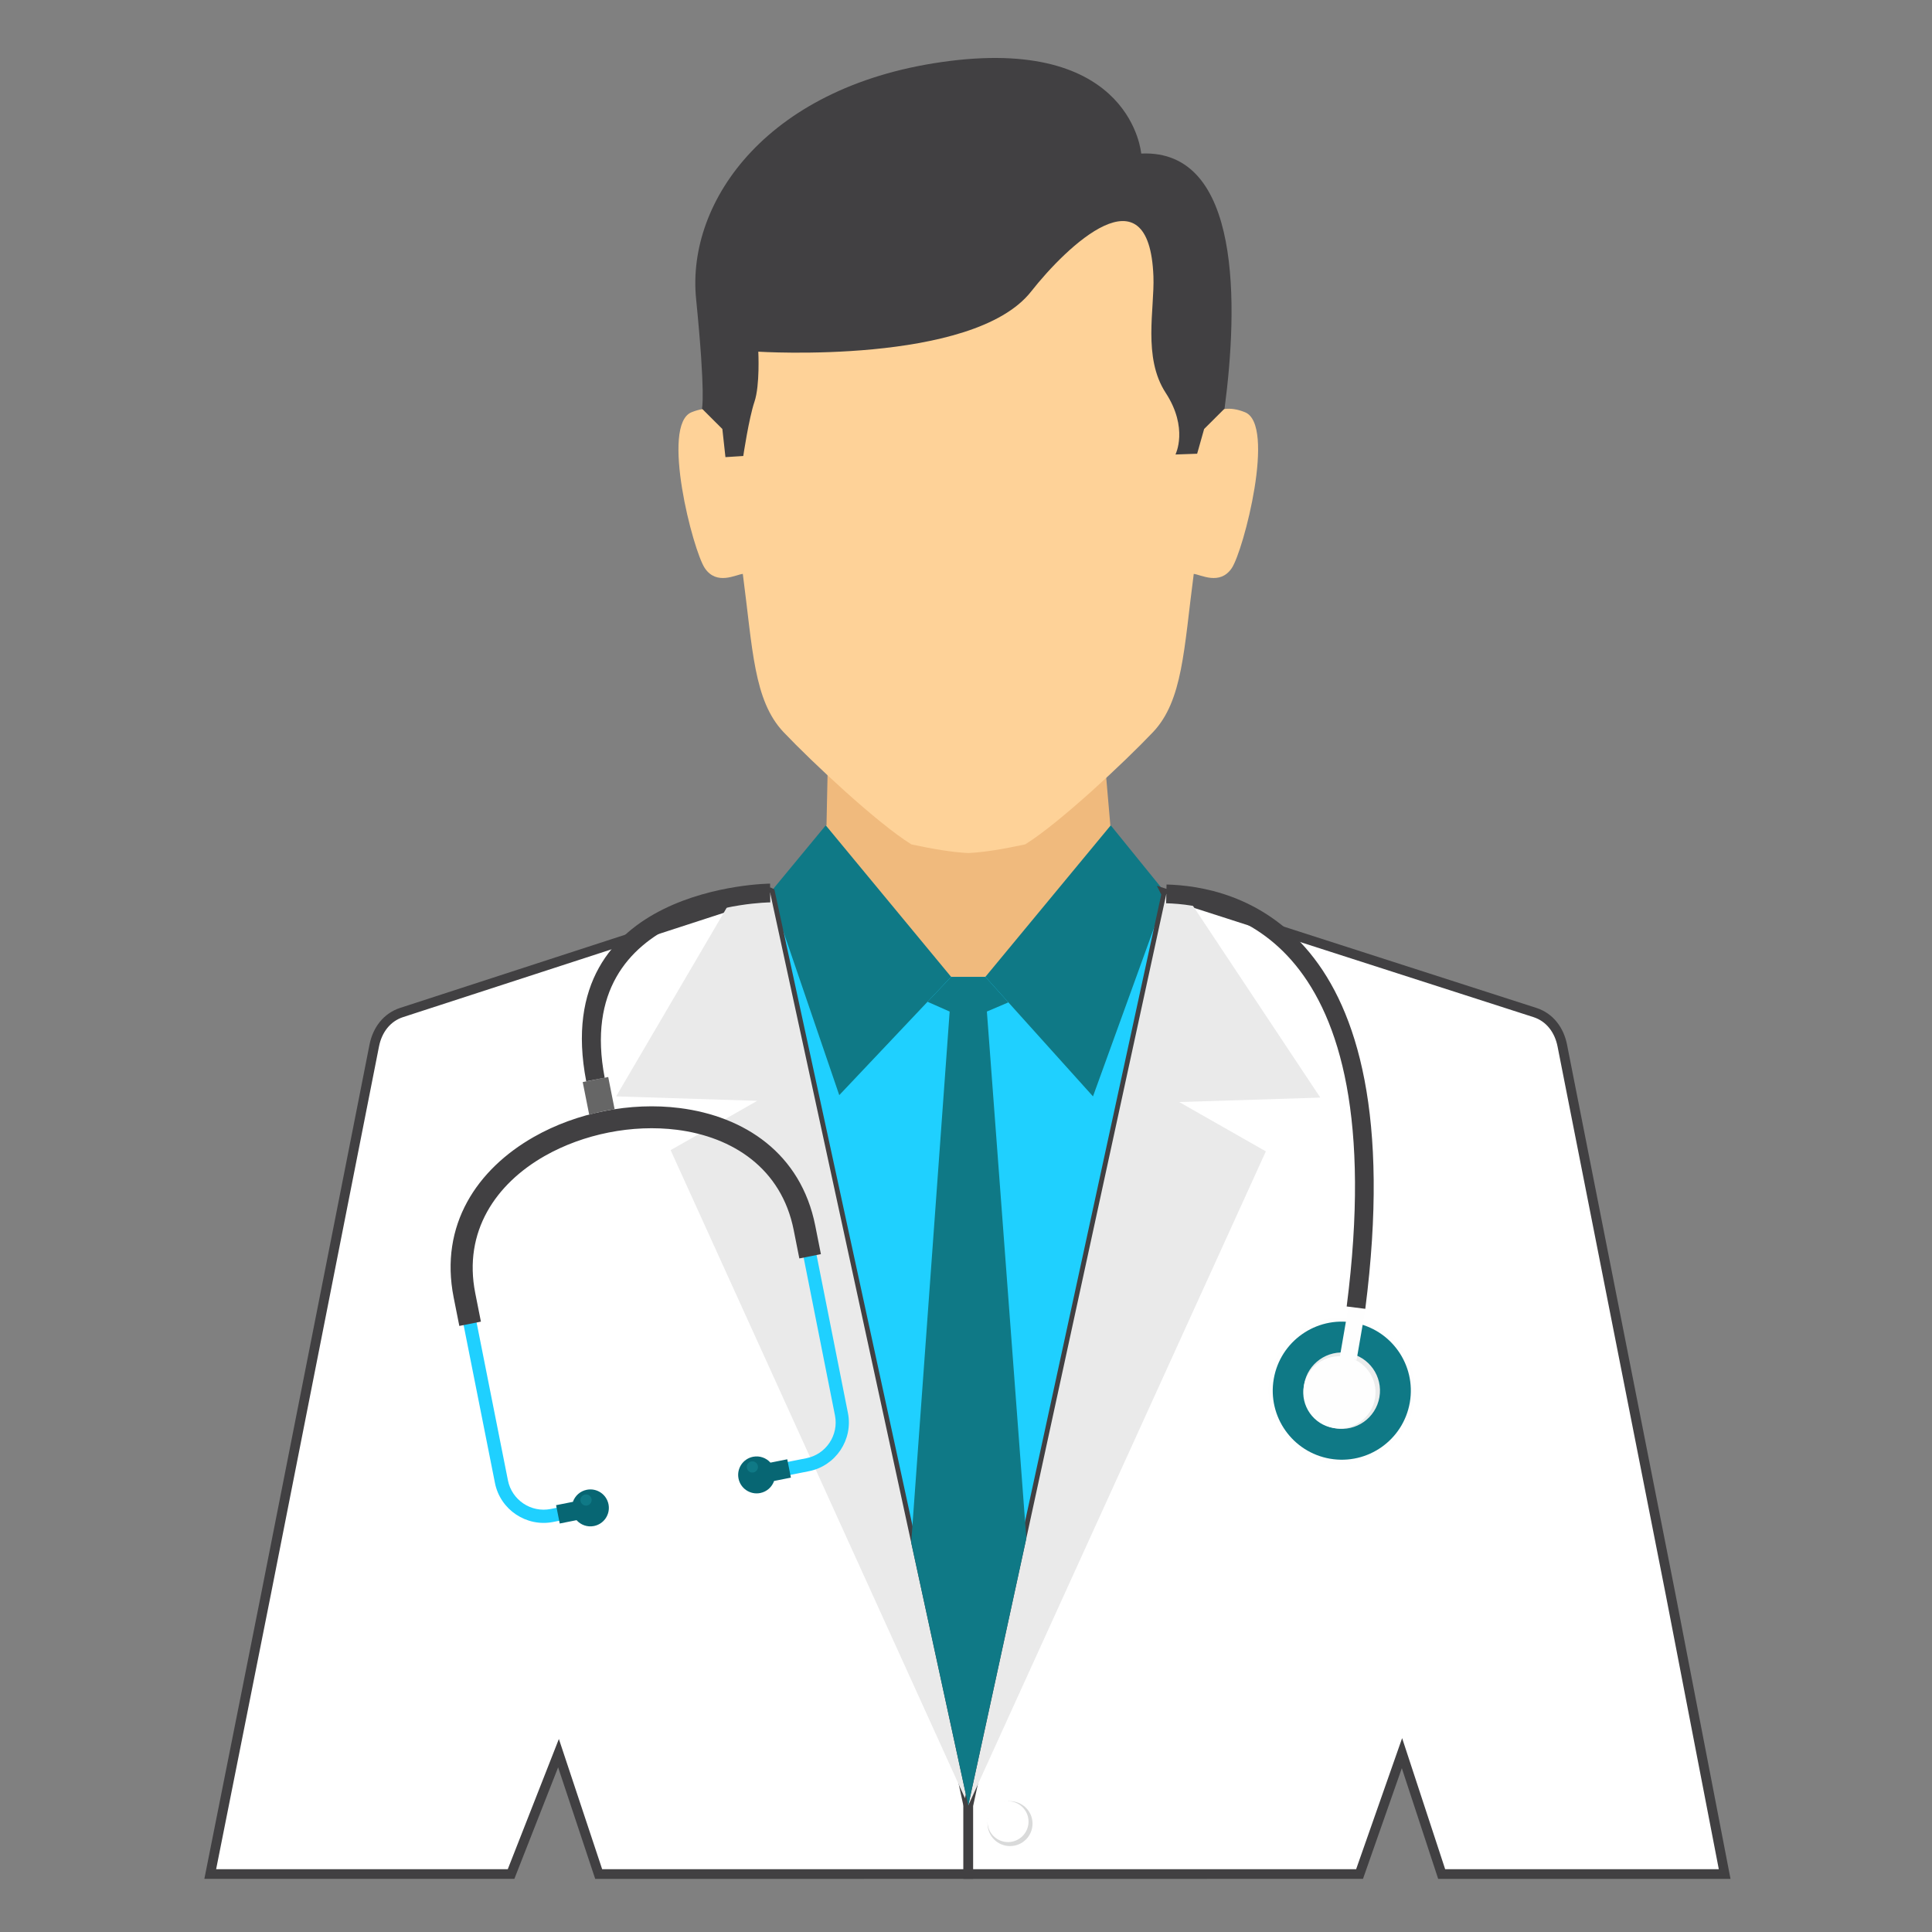 <?xml version="1.0" encoding="utf-8"?>
<!-- Generator: Adobe Illustrator 17.0.0, SVG Export Plug-In . SVG Version: 6.00 Build 0)  -->
<!DOCTYPE svg PUBLIC "-//W3C//DTD SVG 1.1//EN" "http://www.w3.org/Graphics/SVG/1.1/DTD/svg11.dtd">
<svg version="1.1" id="Layer_1" xmlns="http://www.w3.org/2000/svg" xmlns:xlink="http://www.w3.org/1999/xlink" x="0px" y="0px"
	 width="200px" height="200px" viewBox="0 0 200 200" enable-background="new 0 0 200 200" xml:space="preserve">
<rect x="0" y="0" width="200" height="200" fill="#808080" stroke="none"/>
<g>
	<path fill="#B3B3B3" d="M85.483,85.439c9.834,0,19.668,0,29.501,0l0.161,2.016l-14.417,21.857L85.241,87.24l0.241-1.799
		L85.483,85.439L85.483,85.439z"/>
	<path fill="#F0BA7D" d="M85.673,79.957l-0.256,12.329L64.5,103.723v41.926h35.211h35.207v-41.927L115.48,91.64l-1.067-12.326
		L85.673,79.957L85.673,79.957L85.673,79.957z"/>
	<path fill="#FED298" d="M76.008,44.004c0,0-1.199-2.635-4.419-1.329c-3.221,1.305,0.145,14.327,1.376,16.143
		c1.229,1.816,3.21,0.663,3.93,0.591c1.025,7.763,1.117,13.113,4.224,16.387c2.944,3.1,9.682,9.416,13.232,11.618
		c2.404,0.508,4.198,0.806,5.885,0.895c1.687-0.09,3.482-0.388,5.885-0.895c3.55-2.202,10.29-8.519,13.232-11.618
		c3.106-3.273,3.199-8.623,4.224-16.387c0.721,0.072,2.701,1.225,3.93-0.591c1.23-1.817,4.597-14.839,1.376-16.143
		c-3.221-1.307-4.419,1.329-4.419,1.329s3.183-10.226-2.475-20.291c-3.877-6.899-12.721-10.477-21.753-10.74
		c-9.032,0.263-17.875,3.841-21.753,10.74c-5.658,10.066-2.475,20.291-2.475,20.291H76.008L76.008,44.004z"/>
	<path fill="#1FD0FF" d="M75.16,95.912l5.009-1.973l4.037-3.627l14.252,10.809h3.55L116.265,90.3l9.044,5.614l15.716,26.713
		l-12.446,67.527c-9.022,2.502-18.526,3.845-28.345,3.845c-8.008,0-15.807-0.895-23.306-2.58L54.62,124.761L75.16,95.912
		L75.16,95.912z"/>
	<g>
		<path fill="#0F7986" d="M120.738,92.535l-5.754-7.096l-12.975,15.683l11.137,12.375L120.738,92.535z"/>
		<path fill="#0F7986" d="M79.721,92.41l5.761-6.971l12.975,15.683L86.88,113.369L79.721,92.41z"/>
	</g>
	<path fill="#FFFFFF" stroke="#414042" stroke-miterlimit="10" d="M100.237,193.998v-7.095L79.724,92.41l-0.002-0.001
		l-38.138,12.402c-1.551,0.503-2.525,1.822-2.841,3.423l-11.215,56.832l-5.763,28.931h31.141l4.91-12.511L61.975,194
		L100.237,193.998z"/>
	<g>
		<path fill="#EAEAEA" d="M79.722,92.41l-4.368,1.342l-11.573,19.746l14.61,0.458l-8.969,5.107l30.815,67.841L79.723,92.41
			L79.722,92.41z"/>
		<path fill="#FFFFFF" stroke="#414042" stroke-miterlimit="10" d="M100.238,194L100.238,194l-0.001-7.095l20.502-94.367
			l-0.001-0.002l38.15,12.277c1.554,0.5,2.524,1.822,2.84,3.423l11.216,56.834L178.536,194h-29.295l-4.109-12.514l-4.39,12.512
			L100.238,194z"/>
	</g>
	<path fill="#EAEAEA" d="M120.738,92.535l2.425,0.738l13.517,20.35l-14.61,0.459l8.97,5.107l-30.805,67.715l20.502-94.367
		L120.738,92.535L120.738,92.535L120.738,92.535z"/>
	<path fill="#D9DADA" d="M104.558,186.46c-1.286,0-2.329,1.041-2.329,2.322c0,1.284,1.043,2.324,2.329,2.324
		s2.329-1.041,2.329-2.324C106.887,187.499,105.844,186.46,104.558,186.46z"/>
	<path fill="#414042" d="M121.684,47.049l2.244-0.079l0.723-2.561l2.114-2.109c1.396-10.514,1.807-26.876-8.628-26.404
		c0,0-0.941-11.931-19.763-9.592c-18.823,2.34-27.328,14.491-26.315,24.629c1.012,10.138,0.605,11.366,0.605,11.366l2.114,2.11
		l0.319,2.913l1.846-0.117c0,0,0.579-3.899,1.158-5.614c0.58-1.715,0.398-5.186,0.398-5.186s22.233,1.416,28.241-6.226
		c3.71-4.719,12.233-12.897,12.662-1.572c0.128,3.359-1.121,8.393,1.268,12.056C123.06,44.327,121.683,47.048,121.684,47.049
		L121.684,47.049L121.684,47.049L121.684,47.049z"/>
	<path fill="#0F7986" d="M100.236,186.902l6.01-27.661l-4.084-54.526l2.225-0.95l-2.378-2.642h-3.55l-2.44,2.581l2.29,1.012
		l-3.982,54.968L100.236,186.902L100.236,186.902L100.236,186.902z"/>
	<path fill="#FFFFFF" d="M104.351,186.46c-1.172,0-2.122,0.947-2.122,2.115c0,1.169,0.95,2.117,2.122,2.117
		c1.17,0,2.122-0.947,2.122-2.117C106.473,187.406,105.522,186.46,104.351,186.46z"/>
	<path fill="#FEFEFE" d="M137.61,151.441c-4.13-0.713-6.9-4.64-6.188-8.769c0.713-4.13,4.64-6.902,8.769-6.189
		c4.13,0.713,6.9,4.641,6.188,8.771c-0.713,4.129-4.64,6.9-8.77,6.187L137.61,151.441L137.61,151.441z"/>
	<path fill="#0F7986" d="M137.685,151.006c-3.89-0.672-6.498-4.368-5.827-8.259c0.672-3.89,4.37-6.5,8.26-5.829
		c3.89,0.672,6.498,4.37,5.827,8.26c-0.672,3.891-4.37,6.498-8.26,5.827V151.006z"/>
	<path fill="#EBECEC" d="M138.228,147.861c-2.151-0.371-3.595-2.419-3.224-4.571c0.371-2.152,2.419-3.595,4.57-3.224
		c2.153,0.372,3.596,2.417,3.224,4.57c-0.371,2.151-2.418,3.595-4.57,3.224V147.861z"/>
	<path fill="#FEFEFE" d="M138.693,140.489l1.738,0.3l0.934-5.412l-1.738-0.3L138.693,140.489z"/>
	<path fill="#1FD0FF" d="M80.489,152.943l3.256-0.646c1.384-0.275,2.529-1.089,3.261-2.182c0.73-1.093,1.047-2.463,0.771-3.847
		l-3.83-19.294c-1.446-7.281-7.142-10.994-13.65-11.817c-2.494-0.315-5.109-0.201-7.642,0.301c-2.535,0.501-4.993,1.393-7.176,2.636
		c-5.687,3.239-9.519,8.839-8.071,16.131l3.83,19.296c0.275,1.384,1.091,2.529,2.183,3.26l0.003-0.001
		c1.093,0.732,2.461,1.047,3.845,0.772l3.255-0.646l-0.266-1.342l-3.255,0.646c-1.014,0.201-2.02-0.031-2.82-0.565l0.001-0.001
		c-0.801-0.536-1.4-1.376-1.602-2.39l-3.83-19.296c-1.314-6.618,2.198-11.718,7.401-14.679c2.056-1.172,4.376-2.013,6.769-2.488
		c2.394-0.474,4.859-0.581,7.208-0.285c5.958,0.753,11.167,4.127,12.477,10.731l3.83,19.296c0.201,1.014-0.032,2.018-0.567,2.82
		c-0.536,0.801-1.376,1.399-2.391,1.6l-3.256,0.646l0.266,1.342L80.489,152.943L80.489,152.943L80.489,152.943z"/>
	<path fill="#414042" d="M84.981,129.832l-0.585-2.947c-1.489-7.506-7.35-11.333-14.041-12.18c-2.542-0.321-5.205-0.206-7.786,0.306
		c-2.581,0.51-5.086,1.42-7.311,2.686c-5.849,3.331-9.788,9.097-8.295,16.617l0.586,2.947l2.235-0.445l-0.585-2.947
		c-1.268-6.391,2.137-11.326,7.178-14.197c2.015-1.147,4.288-1.97,6.635-2.436c2.347-0.466,4.763-0.57,7.064-0.28
		c5.772,0.73,10.819,3.99,12.086,10.37l0.585,2.947l2.236-0.444L84.981,129.832z"/>
	<g>
		<path fill="#076673" d="M57.941,157.713l1.743-0.346c0.437,0.491,1.114,0.743,1.804,0.606c1.036-0.206,1.71-1.212,1.504-2.249
			c-0.205-1.036-1.212-1.709-2.249-1.503c-0.692,0.137-1.22,0.629-1.436,1.249l-1.741,0.345l0.376,1.898L57.941,157.713z"/>
		<path fill="#076673" d="M81.874,152.963l-1.74,0.346c-0.217,0.62-0.745,1.112-1.435,1.249c-1.036,0.205-2.043-0.468-2.249-1.505
			c-0.205-1.036,0.468-2.043,1.503-2.248c0.69-0.137,1.367,0.117,1.803,0.606l1.741-0.346L81.874,152.963z"/>
	</g>
	<path fill="#666666" d="M63.627,114.837l-0.665-3.347l-1.321,0.263l-1.319,0.262l0.672,3.38c0.503-0.147,1.012-0.272,1.527-0.374
		C62.888,114.948,63.256,114.888,63.627,114.837z"/>
	<g>
		<path fill="#0F7986" d="M60.778,155.85c0.313-0.062,0.517-0.368,0.455-0.68c-0.062-0.314-0.365-0.518-0.68-0.456
			c-0.314,0.062-0.517,0.367-0.455,0.68C60.16,155.708,60.464,155.913,60.778,155.85L60.778,155.85z"/>
		<path fill="#0F7986" d="M78,152.425c0.313-0.062,0.516-0.367,0.454-0.679c-0.062-0.314-0.365-0.518-0.68-0.456
			c-0.314,0.062-0.517,0.367-0.455,0.681C77.38,152.285,77.685,152.488,78,152.425z"/>
	</g>
	<path fill="#FEFEFE" d="M138.017,147.824c-2.036-0.351-3.4-2.287-3.05-4.323c0.351-2.035,2.285-3.4,4.321-3.049
		c2.036,0.351,3.401,2.287,3.05,4.321c-0.352,2.036-2.287,3.401-4.322,3.051H138.017z"/>
	<g>
		<path fill="#414042" d="M79.741,93.414c-0.059,0.001-20.615,0.171-17.143,18.155l-1.912,0.365
			c-3.914-20.275,18.967-20.462,19.032-20.462L79.741,93.414z"/>
		<path fill="#414042" d="M120.761,91.564c3.354,0.09,9.837,1.005,14.827,7.075c4.883,5.94,8.307,16.849,5.747,36.85l-1.927-0.243
			c2.478-19.359-0.724-29.782-5.319-35.373c-4.49-5.462-10.344-6.285-13.372-6.367L120.761,91.564L120.761,91.564L120.761,91.564
			L120.761,91.564z"/>
	</g>
</g>
</svg>

